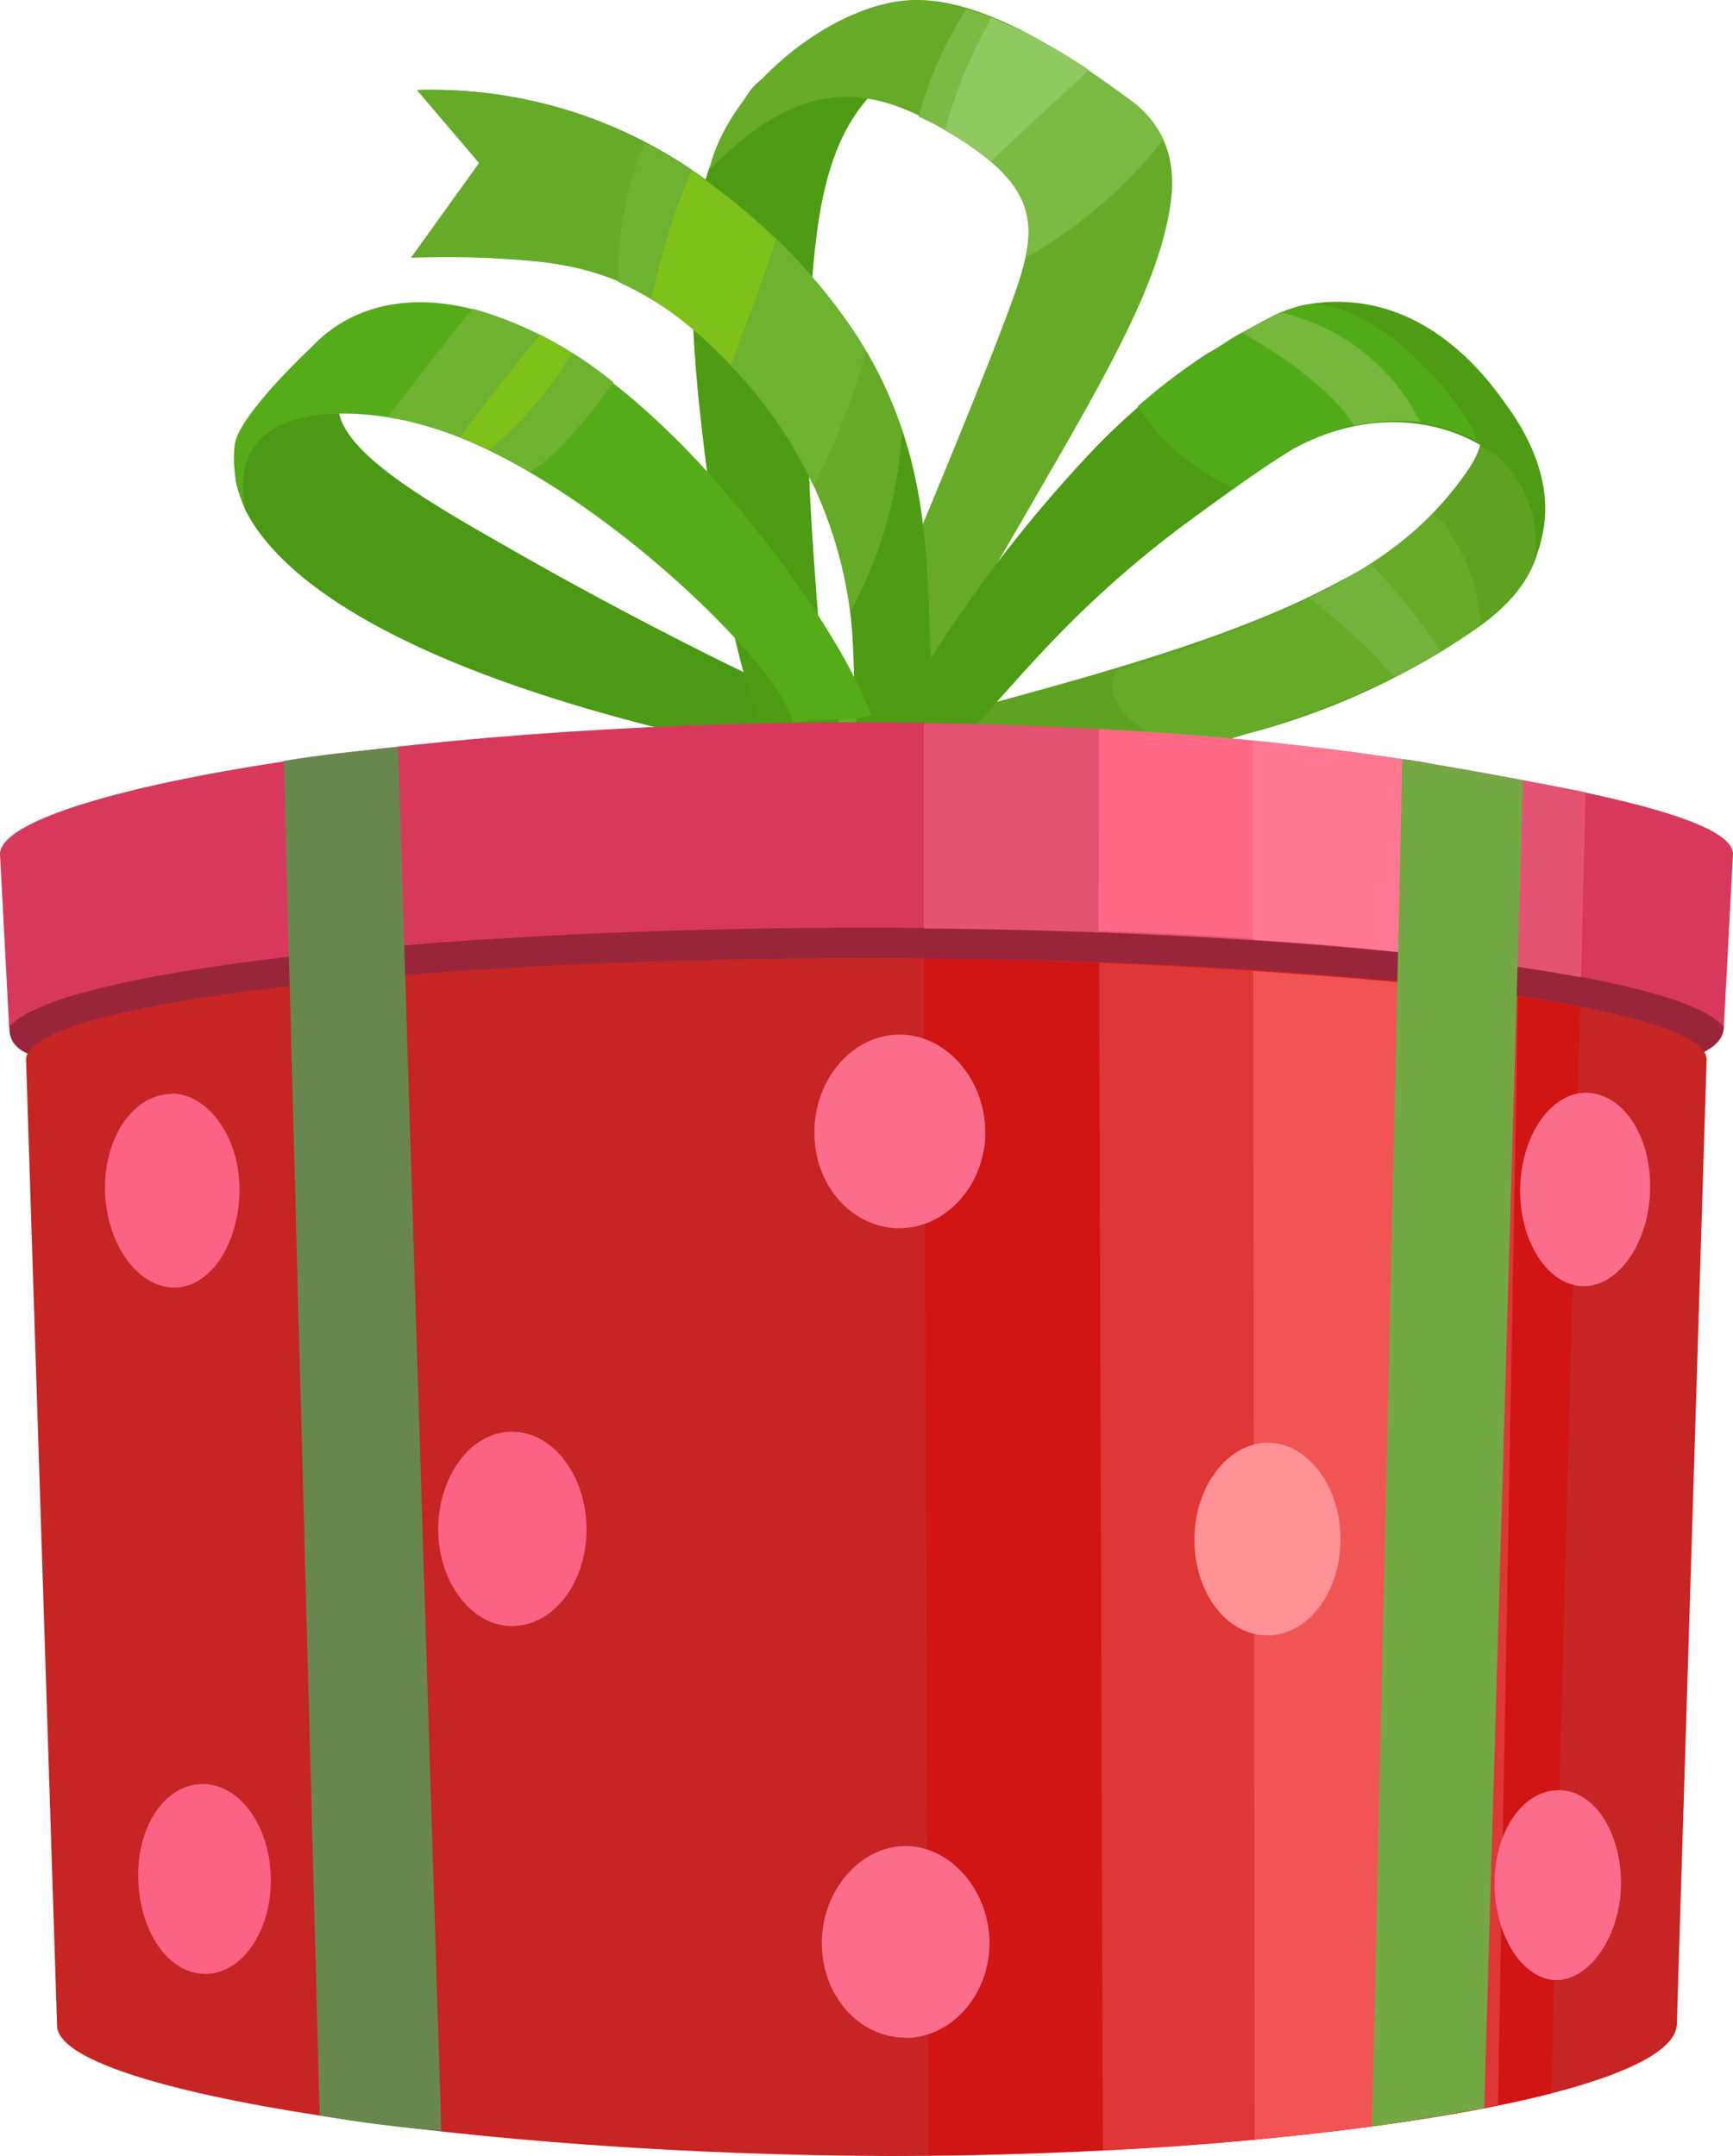 <svg xmlns="http://www.w3.org/2000/svg" viewBox="0 0 111.72 138.98"><defs><style>.cls-1{fill:#4b9914;}.cls-1,.cls-10,.cls-11,.cls-12,.cls-13,.cls-14,.cls-15,.cls-16,.cls-17,.cls-18,.cls-19,.cls-2,.cls-20,.cls-21,.cls-22,.cls-23,.cls-24,.cls-25,.cls-26,.cls-3,.cls-4,.cls-5,.cls-6,.cls-7,.cls-8,.cls-9{fill-rule:evenodd;}.cls-2{fill:#5da321;}.cls-3{fill:#65ab28;}.cls-4{fill:#73b33b;}.cls-5{fill:#4d9c14;}.cls-6{fill:#7bba43;}.cls-7{fill:#90c95f;}.cls-8{fill:#6db330;}.cls-9{fill:#7ec219;}.cls-10{fill:#51ab19;}.cls-11{fill:#75b83b;}.cls-12{fill:#56ab19;}.cls-13{fill:#99253b;}.cls-14{fill:#c72424;}.cls-15{fill:#d8395b;}.cls-16{fill:#d11414;}.cls-17{fill:#e55372;}.cls-18{fill:#e03636;}.cls-19{fill:#ff6985;}.cls-20{fill:#f25454;}.cls-21{fill:#ff7891;}.cls-22{fill:#fc6283;}.cls-23{fill:#fc6d8c;}.cls-24{fill:#ff9197;}.cls-25{fill:#68874d;}.cls-26{fill:#73a845;}</style></defs><g id="Layer_2" data-name="Layer 2"><g id="_Layer_" data-name="&lt;Layer&gt;"><path class="cls-1" d="M54.88,46.26C53,46,41.69,40.44,32.61,35.21c-8.38-4.75-15.21-9-7.31-12.71-3.92.42-8.37,2-9.68,5.41a5.68,5.68,0,0,0-.36,3.38,15.86,15.86,0,0,0,.54,1.55C18.65,38.54,29.46,45,54.11,49.41c-.06-1.25.77-1.84.77-3.15Z"/><path class="cls-2" d="M95,26.42a9.52,9.52,0,0,1,3.57,3.92c1.36,3.39,1.36,6.89-3.45,10.22a46.55,46.55,0,0,1-14.61,6.71A88.45,88.45,0,0,1,56.6,49.83c-1.19.83-1.54-.06-2.19-1.85,10.39-3.08,23.4-5.82,32.07-10.57a21.64,21.64,0,0,0,8-6.89c1-1.42,1.42-2.55.47-4.1Z"/><path class="cls-3" d="M95.39,40.32h-.06c-4,3.21-11.11,6-18.41,8-4.22-1.07-5.83-3.38-5-5.05,8.19-2.55,15.8-5.46,20.37-10.09.24.11,0-.18.71.47a11.84,11.84,0,0,1,2.44,6.65Z"/><path class="cls-4" d="M92.89,42c-.89.59-2,1.12-3,1.66a34.82,34.82,0,0,0-5.52-5.11,28.79,28.79,0,0,0,4-2.2A38.82,38.82,0,0,1,92.89,42Z"/><path class="cls-5" d="M59.87,3.56C49,4.15,49.06,4.09,47,8.31a15.9,15.9,0,0,0-1.31,2.61c-1.66,4.93-1.07,11.88-.17,19s2.07,14,4.21,18.41c.66.83,1.49.65,3.68.42-.59-9.51-1.84-19.48-1.18-29,.47-6.89,1.13-13.42,7.6-16.15Z"/><path class="cls-3" d="M72.64,6.29c2.55,1.78,3.33,4.22,2.73,7.42-.83,4.64-3.68,9.86-8.49,18.12-2.79,4.87-7.25,12.35-10,17.58L52.92,49c3.5-7.84,7.9-18.17,11.29-26.84,2.67-7.07,4.09-9.62-4-14.2-4.76-2.67-9-2.61-14.5,3C47,5.52,53.4.59,58.15.05c3.14-.35,7.42,1,14.49,6.24Z"/><path class="cls-6" d="M72.64,6.29A6.54,6.54,0,0,1,75,9a30.1,30.1,0,0,1-8.85,7.6C66.82,13.3,65.69,11,60.23,8c-.3-.12-.66-.35-1-.47A23.63,23.63,0,0,1,62.3.59c2.68.77,6,2.49,10.34,5.7Z"/><path class="cls-7" d="M63.91,10.39a22,22,0,0,0-3-2,32.47,32.47,0,0,1,3-7.25A33.74,33.74,0,0,1,70.2,4.51c-2.31,2.2-4.51,4.1-6.29,5.88Z"/><path class="cls-5" d="M57.61,51.73c-3.26-2.56-2.2-7.25-2.79-12.18a27.76,27.76,0,0,0-7.6-15.86c-4.93-5.17-9.5-8.13-19.54-7.54,1.07-1.49,2.55-3.86,3.68-5.35l-4.45-5a29.81,29.81,0,0,1,20,6.89C65.81,28,56.6,41.51,62.13,51.43Z"/><path class="cls-3" d="M54.82,39.43a27.62,27.62,0,0,0-7.6-15.74c-3.74-3.92-6.89-6.23-12.59-6.83a59.77,59.77,0,0,0-8.14-.24l4.39-6.11-4-4.7a29.81,29.81,0,0,1,20,6.89C53.4,18,56.66,23,58.15,27.79a27.41,27.41,0,0,1-3.33,11.64Z"/><path class="cls-8" d="M52.45,31.35a28,28,0,0,0-5.23-7.66,21.66,21.66,0,0,0-7.37-5.52,22.71,22.71,0,0,1,1.43-8.32l.24-.65a32.12,32.12,0,0,1,5.4,3.5,36,36,0,0,1,8.91,9.92,45.71,45.71,0,0,1-3.38,8.73Z"/><path class="cls-9" d="M47.1,23.51A29.19,29.19,0,0,0,42,19.24a47.76,47.76,0,0,1,2.38-7.78l.24-.48c.71.54,1.48,1.13,2.31,1.72,1.13,1,2.14,1.85,3.09,2.74-.89,2.79-2,5.64-2.91,8.07Z"/><path class="cls-5" d="M57.91,45.91a88.83,88.83,0,0,1,12.65-17,44.44,44.44,0,0,1,7.25-6.06c2.25-1.42,4.69-2.91,6.35-3.21,6.06-1.07,10.34,2.74,12.83,6.3,2,2.67,3.09,5.7,2.44,8.55a6.55,6.55,0,0,1-.72,2c.83-2-.12-5.16-2-6.89-2.85-2.43-8.07-3.56-13.36-.65-2.08,1.25-4.57,3.09-7.19,5C68.66,39.61,65.39,44.24,62,47.69Z"/><path class="cls-10" d="M73.35,26.19a39.39,39.39,0,0,1,4.46-3.39c.77-.41,1.48-.95,2.25-1.36,1-.48,1.79-1,2.5-1.31a11.15,11.15,0,0,1,1.13-.36c4.39-1.25,11,6.3,11.52,8.67-3-1.66-7.37-2-11.82.42a35.26,35.26,0,0,0-3.8,2.61,13.89,13.89,0,0,1-6.24-5.28Z"/><path class="cls-11" d="M80.06,21.44c.42-.18,1.25-.72,1.9-1a5.27,5.27,0,0,1,.6-.3,13.39,13.39,0,0,1,9,7.07,13.21,13.21,0,0,0-4.28.23c-.59-1.07-2.73-3.5-7.25-6Z"/><path class="cls-12" d="M51.08,46.62C50.78,43.17,36.47,29.16,26,27.08c-4.52-.95-11.47-.77-10.16,5.76a7.49,7.49,0,0,1-.71-4.16c.23-1.84,4.51-5.88,5-6.35,4.4-4.64,13.07-4.16,23.05,5.58,4.39,4.22,10.87,12.53,13,18.23-1.67.36-3.51.12-5.05.48Z"/><path class="cls-8" d="M34.09,30.4A26.4,26.4,0,0,0,26,27.08l-1-.18c1-1.31,3-4,5.46-7a25,25,0,0,1,9.09,4.75c-1.61,2.26-4,5.11-5.41,5.76Z"/><path class="cls-9" d="M31.54,29c-.66-.3-1.25-.6-1.84-.83.95-1.37,2.85-3.81,5.11-6.6.71.36,1.42.78,2.07,1.19A24.44,24.44,0,0,1,31.54,29Z"/><path class="cls-13" d="M.59,66.22v-.06C.77,62.3,25.3,58.5,55.89,58.5s55.24,3.86,55.24,7.72c-.12,4.39-19.43,2.37-24.95,2.91-12.29,1-71,1.78-77.57,0-3.32-.95-8.08-.18-8-2.91Z"/><path class="cls-14" d="M108.1,130.48c-.12,4.75-25.19,8.5-50.67,8.5-26.66-.06-53.63-4.1-53.75-8.38l-2-62.3c0-3.57,24.24-6.54,54.17-6.54s54.17,3,54.17,6.54Z"/><path class="cls-15" d="M.59,66.22,0,55.05c0-3.74,24.89-8.49,55.53-8.49,10.16,0,19.72.71,28.1,1.54,5.22.48,9.8,1.37,13.9,2.08,8.67,1.55,14.19,3.15,14.19,4.87l-.59,11.17c-2.62-3.51-26.37-6.42-55.24-6.42S3.27,62.71.59,66.22Z"/><path class="cls-16" d="M100,134.94c-9,2.31-24.35,3.86-40.15,4l-.3-77.16C77.51,62,93,63.19,101.86,64.91Z"/><path class="cls-17" d="M59.57,46.62A237.08,237.08,0,0,1,90.4,48.93c1.13.12,2.14.36,3.09.54,3.14.53,5.94,1.07,8.73,1.6L101.92,63c-9.21-1.72-24.65-3-42.35-3.15Z"/><path class="cls-18" d="M96.57,135.71a183.8,183.8,0,0,1-25.48,2.91l-.23-76.56c10.81.42,20.07,1.19,27,2.14Z"/><path class="cls-19" d="M70.86,47a191.2,191.2,0,0,1,27.2,3.27l-.24,12a253.06,253.06,0,0,0-27-2.26Z"/><path class="cls-20" d="M92,136.54c-3.32.54-7.13,1-11.11,1.37L80.78,62.6c4.33.29,8.25.59,11.76.95Z"/><path class="cls-21" d="M80.78,47.75c1.72.17,3.26.35,4.93.53,2.43.3,4.75.65,7,1.07L92.6,61.64c-3.57-.41-7.55-.83-11.82-1.06Z"/><path class="cls-22" d="M11.05,70.49c2.31,0,4.39,2.74,4.39,6.18S13.6,83,11.23,83s-4.4-2.85-4.46-6.3,1.9-6.18,4.28-6.18Z"/><path class="cls-22" d="M33,104.82c2.68,0,4.81-2.79,4.81-6.23s-2.13-6.3-4.81-6.3-4.75,2.91-4.75,6.3,2.14,6.23,4.75,6.23Z"/><path class="cls-22" d="M13.07,115c2.37,0,4.33,2.67,4.39,6.06s-1.84,6.18-4.22,6.18S9,124.54,8.91,121.1,10.69,115,13.07,115Z"/><path class="cls-23" d="M58.38,131.37c2.91,0,5.41-2.73,5.41-6.11S61.29,119,58.38,119s-5.4,2.85-5.4,6.24,2.38,6.11,5.4,6.11Z"/><path class="cls-23" d="M58,79.17c3,0,5.52-2.8,5.52-6.18s-2.49-6.3-5.52-6.3S52.5,69.54,52.5,73s2.44,6.18,5.53,6.18Z"/><path class="cls-24" d="M81.73,105.42c2.55,0,4.69-2.73,4.69-6.18S84.28,93,81.73,93,77,95.8,77,99.24s2.08,6.18,4.7,6.18Z"/><path class="cls-23" d="M102.22,70.44c2.37,0,4.21,2.73,4.16,6.17s-2,6.3-4.28,6.3-4.16-2.85-4.1-6.3,2-6.17,4.22-6.17Z"/><path class="cls-23" d="M100.5,115.4c2.25,0,4,2.67,4,6s-2,6.24-4.15,6.24-4-2.79-4-6.24,1.9-6,4.1-6Z"/><path class="cls-25" d="M25.66,48.16c-2.5.24-4.93.48-7.37.89l2.32,87.31c2.2.42,5.58.83,7.84,1Z"/><path class="cls-26" d="M90.4,48.93c2.55.42,5.34.9,7.78,1.37l-2.5,85.59c-1.48.29-5,.89-7.24,1.19Z"/></g></g></svg>